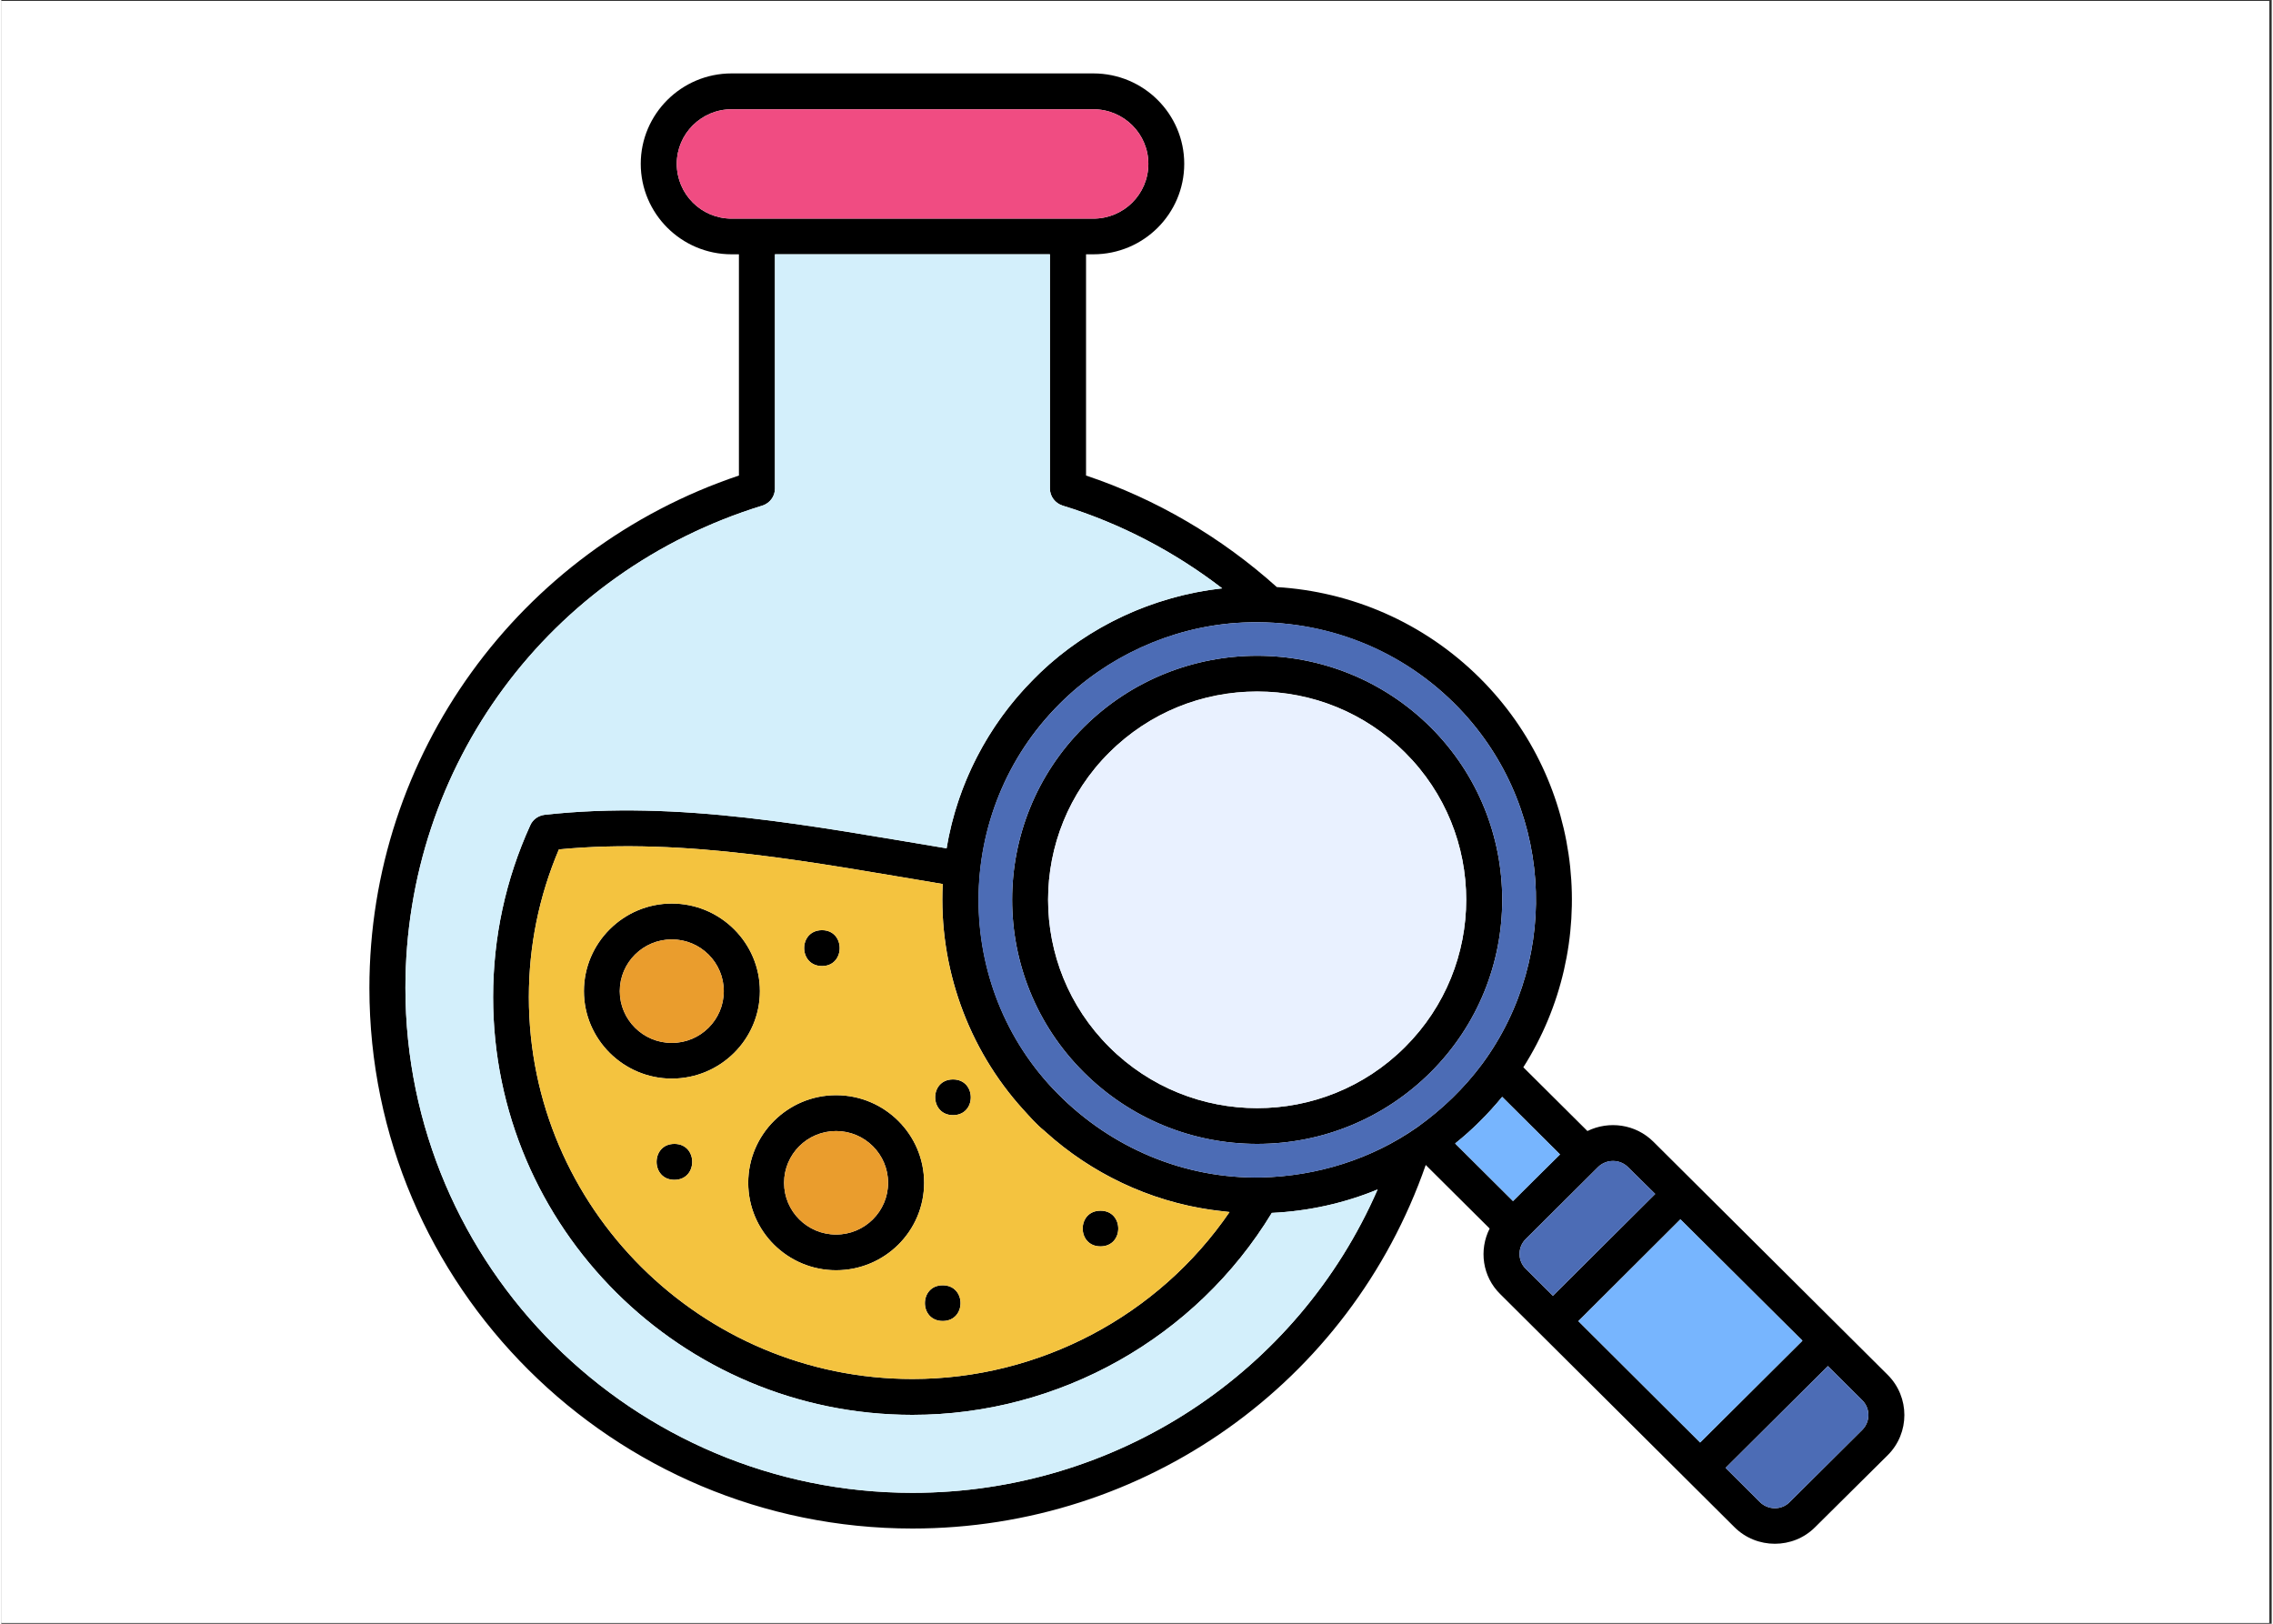 <svg xmlns="http://www.w3.org/2000/svg" xmlns:xlink="http://www.w3.org/1999/xlink" width="140" zoomAndPan="magnify" viewBox="0 0 104.88 75" height="100" preserveAspectRatio="xMidYMid meet" version="1.0"><rect x="0" y="0" width="104.88" height="75" fill="#333333" stroke="none"/><defs><clipPath id="2cf3e58f2c"><path d="M 0 0.043 L 104.762 0.043 L 104.762 74.957 L 0 74.957 Z M 0 0.043 " clip-rule="nonzero"/></clipPath><clipPath id="55faabaccc"><path d="M 17 3.391 L 88 3.391 L 88 71.562 L 17 71.562 Z M 17 3.391 " clip-rule="nonzero"/></clipPath></defs><g clip-path="url(#2cf3e58f2c)"><path fill="#ffffff" d="M 0 0.043 L 104.879 0.043 L 104.879 74.957 L 0 74.957 Z M 0 0.043 " fill-opacity="1" fill-rule="nonzero"/><path fill="#ffffff" d="M 0 0.043 L 104.879 0.043 L 104.879 74.957 L 0 74.957 Z M 0 0.043 " fill-opacity="1" fill-rule="nonzero"/></g><g clip-path="url(#55faabaccc)"><path fill="#000000" d="M 42.09 70.602 C 28.262 70.602 17.004 59.406 17.004 45.633 C 17.004 34.867 23.914 25.379 34.074 21.965 L 34.074 11.746 L 33.734 11.746 C 31.422 11.746 29.539 9.871 29.539 7.566 C 29.539 5.266 31.422 3.391 33.734 3.391 L 50.445 3.391 C 52.77 3.391 54.645 5.266 54.645 7.566 C 54.645 9.871 52.77 11.746 50.445 11.746 L 50.109 11.746 L 50.109 21.965 C 53.348 23.047 56.371 24.824 58.922 27.117 C 62.332 27.324 65.691 28.723 68.305 31.324 C 73.191 36.195 73.867 43.707 70.309 49.297 L 73.27 52.242 C 74.258 51.758 75.492 51.914 76.32 52.738 L 87.141 63.504 C 88.168 64.527 88.168 66.195 87.141 67.215 L 83.789 70.539 C 82.773 71.562 81.086 71.562 80.062 70.539 L 69.242 59.773 C 68.414 58.961 68.254 57.73 68.754 56.746 L 65.801 53.809 C 62.301 63.871 52.82 70.602 42.09 70.602 Z M 58.016 52.836 C 54.992 52.836 52.141 51.656 50.008 49.531 C 45.59 45.137 45.59 37.984 50.008 33.586 C 54.434 29.191 61.594 29.191 66.023 33.586 C 70.438 37.984 70.438 45.137 66.023 49.531 C 63.887 51.656 61.035 52.836 58.016 52.836 Z M 58.016 31.938 C 55.434 31.938 53.008 32.941 51.184 34.758 C 47.414 38.508 47.414 44.609 51.184 48.363 C 54.953 52.125 61.074 52.125 64.844 48.363 C 68.613 44.609 68.613 38.508 64.844 34.758 C 63.02 32.941 60.598 31.938 58.016 31.938 Z M 78.477 66.629 L 83.203 61.926 L 77.566 56.32 L 72.852 61.023 Z M 84.379 63.098 L 79.652 67.801 L 81.238 69.379 C 81.617 69.758 82.246 69.758 82.613 69.379 L 85.965 66.047 C 86.344 65.668 86.344 65.055 85.965 64.676 Z M 71.676 59.852 L 76.402 55.148 L 75.145 53.91 C 74.766 53.531 74.137 53.531 73.758 53.91 L 70.418 57.234 C 70.039 57.609 70.039 58.227 70.418 58.602 Z M 70.918 54.395 L 72.004 53.324 L 69.332 50.664 C 68.684 51.449 67.957 52.184 67.16 52.816 L 69.832 55.477 Z M 65.414 52.062 C 66.57 51.23 67.566 50.277 68.414 49.137 C 72.105 44.125 71.676 37.02 67.129 32.496 C 64.445 29.824 60.777 28.516 57.047 28.773 C 53.996 28.992 51.066 30.34 48.902 32.496 C 43.906 37.465 43.918 45.594 48.801 50.516 C 51.285 53.027 54.656 54.453 58.195 54.387 C 60.785 54.324 63.301 53.543 65.414 52.062 Z M 55.91 55.883 C 53.039 55.477 50.348 54.195 48.215 52.262 L 48.172 52.223 C 47.805 51.926 47.527 51.598 47.215 51.258 C 44.645 48.434 43.297 44.641 43.488 40.832 C 37.664 39.867 31.633 38.668 25.758 39.234 C 24.84 41.395 24.371 43.688 24.371 46.059 C 24.371 55.785 32.328 63.695 42.09 63.695 C 47.965 63.695 53.457 60.777 56.738 55.984 Z M 47.727 31.336 C 50.008 29.004 53.168 27.535 56.398 27.176 C 54.195 25.48 51.684 24.168 49.031 23.355 C 48.684 23.246 48.441 22.93 48.441 22.57 L 48.441 11.746 L 35.738 11.746 L 35.738 22.57 C 35.738 22.93 35.5 23.246 35.152 23.355 C 25.289 26.391 18.668 35.352 18.668 45.633 C 18.668 58.492 29.18 68.953 42.09 68.953 C 51.504 68.953 59.891 63.406 63.578 54.941 C 62.043 55.578 60.367 55.945 58.691 56.023 C 55.191 61.789 48.871 65.352 42.09 65.352 C 31.414 65.352 22.719 56.699 22.719 46.059 C 22.719 43.293 23.297 40.621 24.434 38.121 C 24.551 37.855 24.801 37.676 25.09 37.637 C 31.324 36.941 37.535 38.172 43.668 39.184 C 44.145 36.285 45.562 33.488 47.727 31.336 Z M 50.777 57.57 C 49.68 57.57 49.68 55.922 50.777 55.922 C 51.871 55.922 51.871 57.57 50.777 57.57 Z M 43.488 61.016 C 42.391 61.016 42.391 59.367 43.488 59.367 C 44.586 59.367 44.586 61.016 43.488 61.016 Z M 31.094 54.496 C 29.996 54.496 29.996 52.836 31.094 52.836 C 32.191 52.836 32.191 54.496 31.094 54.496 Z M 43.965 51.508 C 42.871 51.508 42.859 49.859 43.965 49.859 C 45.055 49.859 45.062 51.508 43.965 51.508 Z M 37.914 44.621 C 36.816 44.621 36.809 42.965 37.914 42.965 C 39 42.965 39 44.621 37.914 44.621 Z M 30.973 49.82 C 28.742 49.82 26.914 48.004 26.914 45.781 C 26.914 43.551 28.742 41.734 30.973 41.734 C 33.219 41.734 35.043 43.551 35.043 45.781 C 35.043 48.004 33.219 49.82 30.973 49.82 Z M 30.973 43.391 C 29.648 43.391 28.57 44.461 28.57 45.781 C 28.57 47.102 29.648 48.172 30.973 48.172 C 32.301 48.172 33.375 47.102 33.375 45.781 C 33.375 44.461 32.301 43.391 30.973 43.391 Z M 38.562 58.672 C 36.328 58.672 34.504 56.867 34.504 54.633 C 34.504 52.402 36.328 50.586 38.562 50.586 C 40.805 50.586 42.629 52.402 42.629 54.633 C 42.629 56.867 40.805 58.672 38.562 58.672 Z M 38.562 52.242 C 37.234 52.242 36.16 53.312 36.16 54.633 C 36.16 55.953 37.234 57.023 38.562 57.023 C 39.887 57.023 40.965 55.953 40.965 54.633 C 40.965 53.312 39.887 52.242 38.562 52.242 Z M 34.891 10.098 L 50.445 10.098 C 51.852 10.098 52.988 8.969 52.988 7.566 C 52.988 6.18 51.852 5.047 50.445 5.047 L 33.734 5.047 C 32.34 5.047 31.203 6.18 31.203 7.566 C 31.203 8.969 32.34 10.098 33.734 10.098 Z M 34.891 10.098 " fill-opacity="1" fill-rule="evenodd"/></g><path fill="#4c6cb5" d="M 84.379 63.098 L 79.652 67.801 L 81.238 69.379 C 81.617 69.758 82.246 69.758 82.613 69.379 L 85.965 66.047 C 86.344 65.668 86.344 65.055 85.965 64.676 Z M 84.379 63.098 " fill-opacity="1" fill-rule="evenodd"/><path fill="#77b5fe" d="M 78.477 66.629 L 83.203 61.926 L 77.566 56.32 L 72.852 61.023 Z M 78.477 66.629 " fill-opacity="1" fill-rule="evenodd"/><path fill="#4c6cb5" d="M 71.676 59.852 L 76.402 55.148 L 75.145 53.91 C 74.766 53.523 74.137 53.531 73.758 53.91 L 70.418 57.234 C 70.039 57.609 70.039 58.227 70.418 58.602 Z M 71.676 59.852 " fill-opacity="1" fill-rule="evenodd"/><path fill="#4c6cb5" d="M 67.336 50.406 C 67.727 50.008 68.074 49.594 68.414 49.137 C 72.105 44.125 71.676 37.02 67.129 32.496 C 64.418 29.797 60.797 28.516 57.047 28.773 C 53.988 28.992 51.086 30.32 48.902 32.496 C 43.895 37.477 43.906 45.594 48.801 50.516 C 51.293 53.027 54.645 54.453 58.195 54.387 C 61.715 54.305 64.945 52.906 67.336 50.406 Z M 66.023 33.586 C 70.438 37.984 70.438 45.137 66.023 49.531 C 61.594 53.938 54.434 53.938 50.008 49.531 C 45.59 45.137 45.59 37.984 50.008 33.586 C 54.434 29.191 61.594 29.191 66.023 33.586 Z M 66.023 33.586 " fill-opacity="1" fill-rule="evenodd"/><path fill="#77b5fe" d="M 68.305 51.797 Z M 68.234 51.863 C 67.887 52.203 67.527 52.52 67.16 52.816 L 69.832 55.477 L 72.004 53.324 L 69.332 50.664 C 68.984 51.09 68.625 51.477 68.234 51.863 Z M 68.234 51.863 " fill-opacity="1" fill-rule="evenodd"/><path fill="#e9f1ff" d="M 51.184 48.363 C 54.953 52.125 61.074 52.125 64.844 48.363 C 68.613 44.609 68.613 38.508 64.844 34.758 C 61.074 31.008 54.953 31.008 51.184 34.758 C 47.414 38.508 47.414 44.609 51.184 48.363 Z M 51.184 48.363 " fill-opacity="1" fill-rule="evenodd"/><path fill="#d3effb" d="M 58.691 56.023 C 55.191 61.789 48.871 65.352 42.09 65.352 C 31.414 65.352 22.719 56.699 22.719 46.059 C 22.719 43.293 23.297 40.621 24.434 38.121 C 24.551 37.855 24.801 37.676 25.09 37.637 C 31.324 36.941 37.535 38.172 43.668 39.184 C 44.723 32.812 49.93 27.891 56.398 27.176 C 54.195 25.48 51.684 24.168 49.031 23.355 C 48.684 23.246 48.441 22.93 48.441 22.57 L 48.441 11.746 L 35.738 11.746 L 35.738 22.57 C 35.738 22.93 35.5 23.246 35.152 23.355 C 25.289 26.391 18.668 35.352 18.668 45.633 C 18.668 58.492 29.18 68.953 42.09 68.953 C 51.504 68.953 59.891 63.406 63.578 54.941 C 62.035 55.578 60.367 55.945 58.691 56.023 Z M 58.691 56.023 " fill-opacity="1" fill-rule="evenodd"/><path fill="#f4c33f" d="M 42.09 63.695 C 47.965 63.695 53.457 60.777 56.738 55.984 C 53.527 55.707 50.566 54.395 48.215 52.262 L 48.172 52.223 C 47.816 51.934 47.516 51.586 47.215 51.258 C 44.633 48.422 43.297 44.66 43.488 40.832 C 37.664 39.867 31.633 38.668 25.758 39.234 C 24.84 41.395 24.371 43.688 24.371 46.059 C 24.371 55.785 32.328 63.695 42.09 63.695 Z M 43.965 51.508 C 42.871 51.508 42.859 49.859 43.965 49.859 C 45.055 49.859 45.062 51.508 43.965 51.508 Z M 37.914 44.621 C 36.816 44.621 36.809 42.965 37.914 42.965 C 39 42.965 39 44.621 37.914 44.621 Z M 38.562 50.586 C 40.805 50.586 42.629 52.402 42.629 54.633 C 42.629 56.867 40.805 58.672 38.562 58.672 C 36.328 58.672 34.504 56.867 34.504 54.633 C 34.504 52.402 36.328 50.586 38.562 50.586 Z M 35.043 45.781 C 35.043 48.004 33.219 49.82 30.973 49.82 C 28.742 49.82 26.914 48.004 26.914 45.781 C 26.914 43.551 28.742 41.734 30.973 41.734 C 33.219 41.734 35.043 43.551 35.043 45.781 Z M 50.777 57.57 C 49.68 57.57 49.68 55.922 50.777 55.922 C 51.871 55.922 51.871 57.57 50.777 57.57 Z M 43.488 59.367 C 44.586 59.367 44.586 61.016 43.488 61.016 C 42.391 61.016 42.391 59.367 43.488 59.367 Z M 31.094 52.836 C 32.191 52.836 32.191 54.496 31.094 54.496 C 29.996 54.496 29.996 52.836 31.094 52.836 Z M 31.094 52.836 " fill-opacity="1" fill-rule="evenodd"/><path fill="#ea9d2d" d="M 38.562 57.023 C 39.887 57.023 40.965 55.953 40.965 54.633 C 40.965 53.312 39.887 52.242 38.562 52.242 C 37.234 52.242 36.16 53.312 36.16 54.633 C 36.16 55.953 37.234 57.023 38.562 57.023 Z M 38.562 57.023 " fill-opacity="1" fill-rule="evenodd"/><path fill="#ea9d2d" d="M 30.973 48.172 C 32.301 48.172 33.375 47.102 33.375 45.781 C 33.375 44.461 32.301 43.391 30.973 43.391 C 29.648 43.391 28.57 44.461 28.57 45.781 C 28.57 47.102 29.648 48.172 30.973 48.172 Z M 30.973 48.172 " fill-opacity="1" fill-rule="evenodd"/><path fill="#f04c82" d="M 34.914 10.098 L 50.445 10.098 C 51.852 10.098 52.988 8.969 52.988 7.566 C 52.988 6.18 51.852 5.047 50.445 5.047 L 33.734 5.047 C 32.34 5.047 31.203 6.18 31.203 7.566 C 31.203 8.969 32.34 10.098 33.734 10.098 Z M 34.914 10.098 " fill-opacity="1" fill-rule="evenodd"/></svg>
